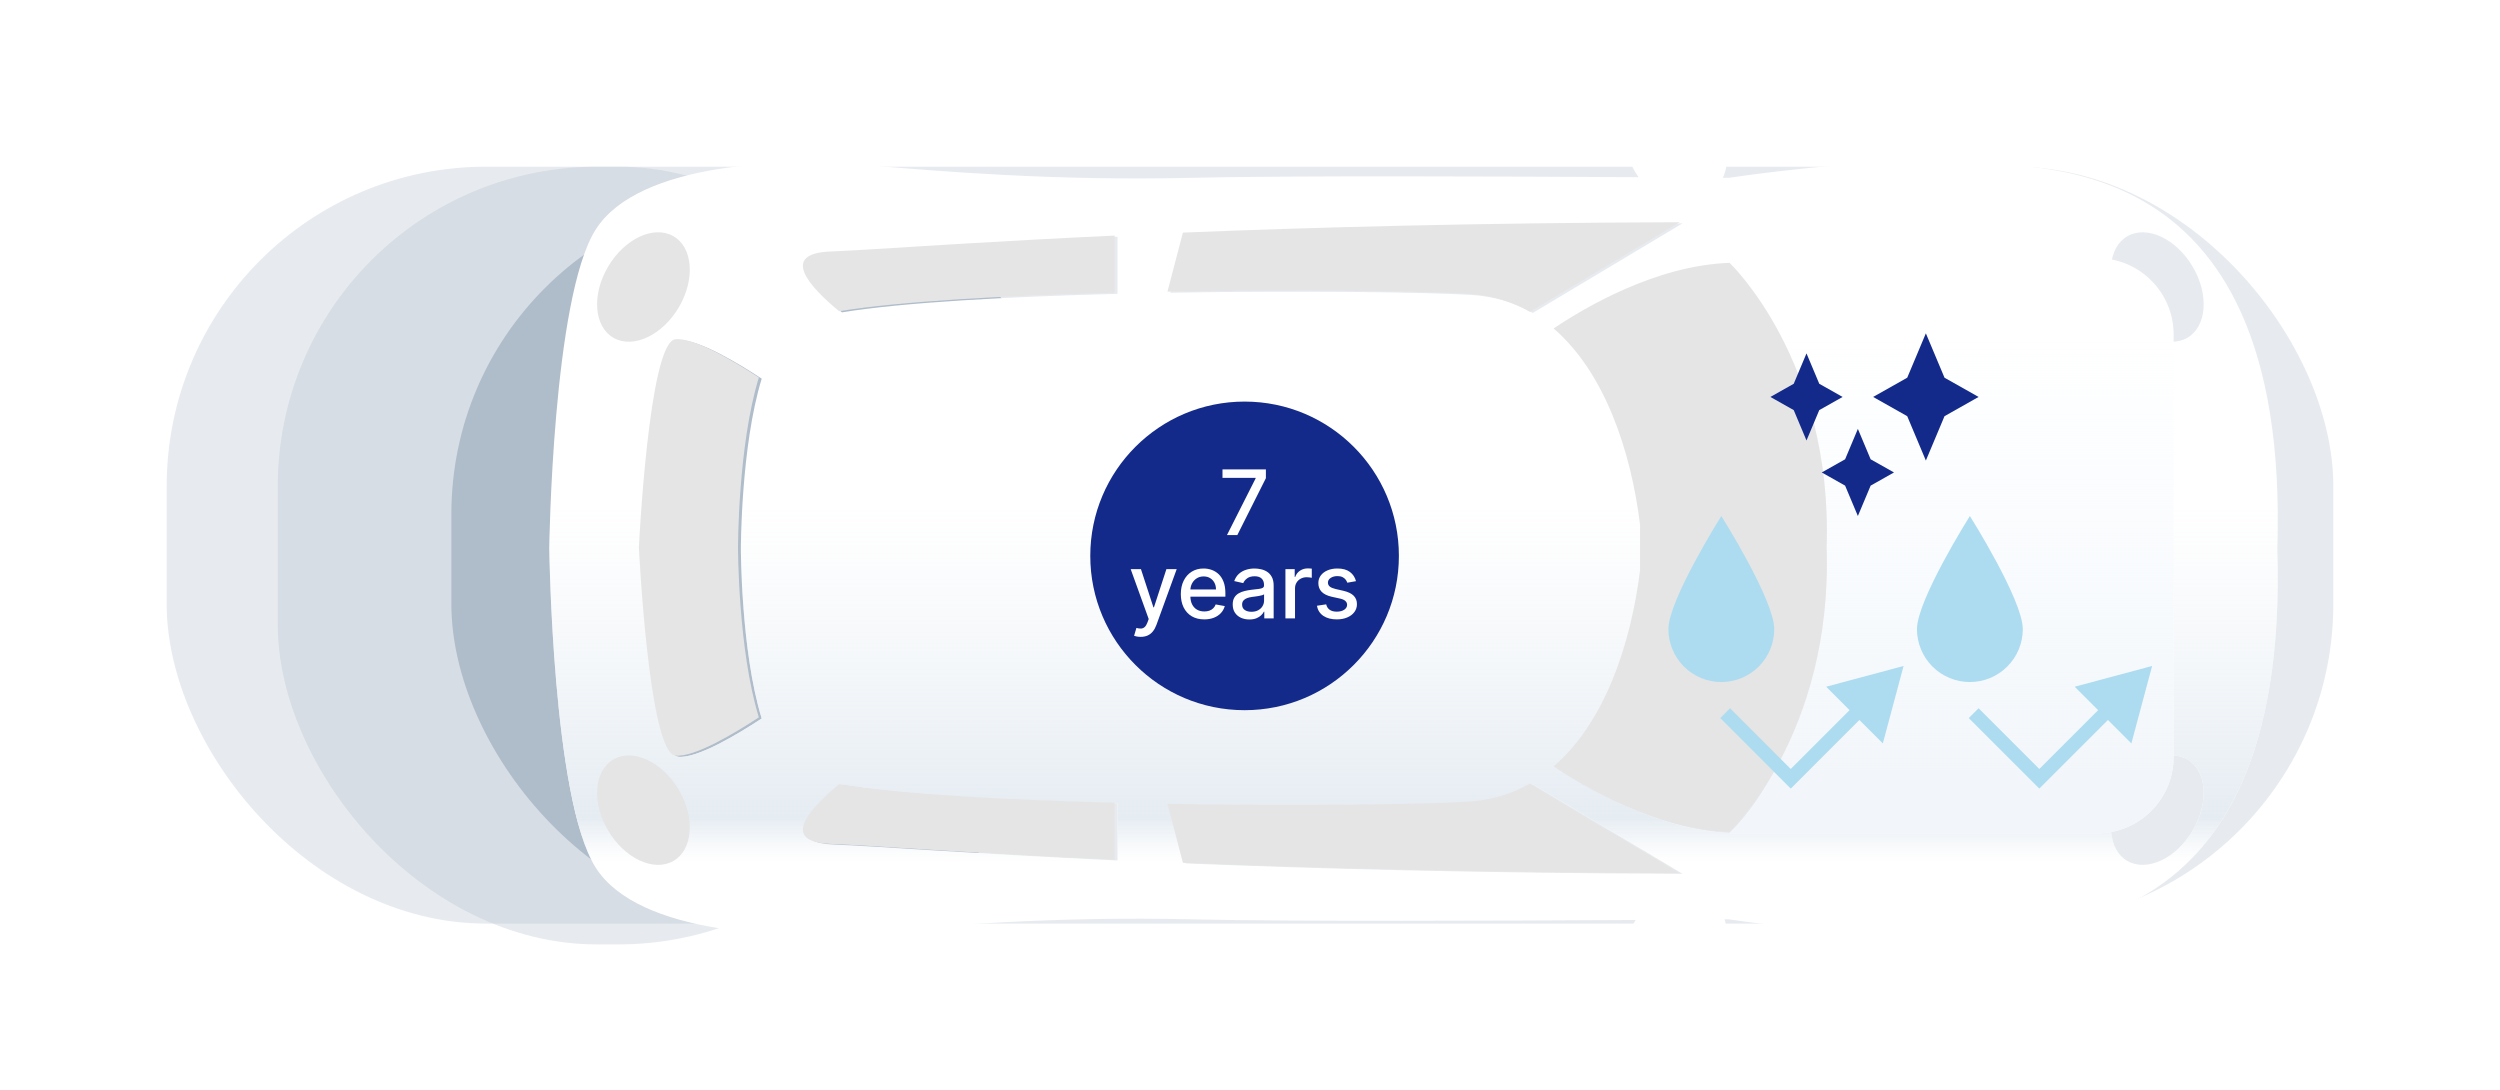 <svg width="360" height="157" viewBox="0 0 360 157" fill="none" xmlns="http://www.w3.org/2000/svg">
<g opacity="0.3" filter="url(#filter0_f_1_83)">
<rect x="24" y="24" width="312" height="109" rx="46" fill="#AFBCCA"/>
</g>
<g opacity="0.3" filter="url(#filter1_f_1_83)">
<rect x="40" y="24" width="95" height="112" rx="46" fill="#AFBCCA"/>
</g>
<g filter="url(#filter2_f_1_83)">
<rect x="65" y="28" width="93" height="105" rx="46" fill="#AFBCCA"/>
</g>
<path d="M248.103 139.409C248.974 136.933 249 134.432 248.339 132.388C248.736 132.385 248.95 132.383 248.95 132.383C248.95 132.383 268.934 135.386 279.877 134.587C290.82 133.788 329.836 138.94 327.933 78.998L327.933 78.994C329.836 19.052 290.82 24.203 279.877 23.404C268.934 22.606 248.95 25.608 248.95 25.608C248.95 25.608 248.649 25.605 248.101 25.601C248.992 23.454 249.066 20.687 248.103 17.948C246.359 12.992 241.892 10.014 238.124 11.299C234.356 12.582 232.715 17.641 234.459 22.598C234.838 23.675 235.351 24.652 235.953 25.519C217.778 25.411 185.448 25.28 171.633 25.608C151.887 26.076 135.234 24.671 124.29 23.735C113.347 22.798 91.936 23.267 85.751 33.101C79.565 42.935 79.09 78.994 79.09 78.994L79.09 78.998C79.09 78.998 79.565 115.056 85.751 124.891C91.936 134.725 113.347 135.193 124.29 134.257C135.234 133.32 151.887 131.915 171.633 132.383C185.345 132.709 217.294 132.582 235.541 132.475C235.118 133.177 234.748 133.938 234.459 134.76C232.715 139.717 234.356 144.776 238.124 146.06C241.892 147.343 246.359 144.366 248.103 139.409ZM315.766 119.565C313.392 123.61 309.181 125.59 306.36 123.987C303.539 122.384 303.175 117.805 305.549 113.759C307.922 109.713 312.133 107.733 314.954 109.336C317.776 110.939 318.139 115.519 315.766 119.565ZM315.766 38.427C318.139 42.473 317.776 47.052 314.954 48.655C312.133 50.259 307.922 48.279 305.549 44.233C303.175 40.187 303.539 35.608 306.36 34.004C309.181 32.401 313.392 34.381 315.766 38.427ZM120.008 36.379C126.132 36.138 139.63 35.083 160.927 34.088L160.927 42.316C145.332 42.713 130.133 43.529 121.242 44.979C116.912 41.394 112.678 36.667 120.008 36.379ZM211.838 42.467C205.062 42.062 187.208 41.833 168.528 42.154L170.751 33.659C189.537 32.895 213.308 32.25 242.289 32.164L220.724 45.065C218.127 43.592 215.178 42.666 211.838 42.467ZM97.646 108.969C93.839 108.5 92.412 78.998 92.412 78.998L92.412 78.994C92.412 78.994 93.839 49.491 97.646 49.023C100.347 48.691 106.398 52.365 109.687 54.528C106.686 64.275 106.686 78.994 106.686 78.994L106.686 78.998C106.686 78.998 106.686 93.717 109.687 103.463C106.398 105.627 100.347 109.301 97.646 108.969ZM236.579 82.276L236.579 75.716C235.27 65.082 231.482 53.784 224.131 47.465C228.492 44.528 238.849 38.367 249.473 38.018C249.473 38.018 264.352 52.088 263.451 78.994L263.451 78.998C264.352 105.903 249.473 119.974 249.473 119.974C238.849 119.624 228.492 113.464 224.131 110.526C231.482 104.207 235.27 92.909 236.579 82.276ZM120.008 121.613C112.678 121.324 116.912 116.597 121.242 113.012C130.133 114.463 145.332 115.278 160.927 115.676L160.927 123.903C139.63 122.908 126.132 121.854 120.008 121.613ZM170.751 124.332L168.528 115.837C187.208 116.158 205.062 115.929 211.838 115.525C215.178 115.326 218.127 114.4 220.724 112.926L242.289 125.827C213.308 125.742 189.537 125.096 170.751 124.332Z" fill="white"/>
<path d="M248.103 139.409C248.974 136.933 249 134.432 248.339 132.388C248.736 132.385 248.95 132.383 248.95 132.383C248.95 132.383 268.934 135.386 279.877 134.587C290.82 133.788 329.836 138.94 327.933 78.998L327.933 78.994C329.836 19.052 290.82 24.203 279.877 23.404C268.934 22.606 248.95 25.608 248.95 25.608C248.95 25.608 248.649 25.605 248.101 25.601C248.992 23.454 249.066 20.687 248.103 17.948C246.359 12.992 241.892 10.014 238.124 11.299C234.356 12.582 232.715 17.641 234.459 22.598C234.838 23.675 235.351 24.652 235.953 25.519C217.778 25.411 185.448 25.28 171.633 25.608C151.887 26.076 135.234 24.671 124.29 23.735C113.347 22.798 91.936 23.267 85.751 33.101C79.565 42.935 79.09 78.994 79.09 78.994L79.09 78.998C79.09 78.998 79.565 115.056 85.751 124.891C91.936 134.725 113.347 135.193 124.29 134.257C135.234 133.32 151.887 131.915 171.633 132.383C185.345 132.709 217.294 132.582 235.541 132.475C235.118 133.177 234.748 133.938 234.459 134.76C232.715 139.717 234.356 144.776 238.124 146.06C241.892 147.343 246.359 144.366 248.103 139.409ZM315.766 119.565C313.392 123.61 309.181 125.59 306.36 123.987C303.539 122.384 303.175 117.805 305.549 113.759C307.922 109.713 312.133 107.733 314.954 109.336C317.776 110.939 318.139 115.519 315.766 119.565ZM315.766 38.427C318.139 42.473 317.776 47.052 314.954 48.655C312.133 50.259 307.922 48.279 305.549 44.233C303.175 40.187 303.539 35.608 306.36 34.004C309.181 32.401 313.392 34.381 315.766 38.427ZM120.008 36.379C126.132 36.138 139.63 35.083 160.927 34.088L160.927 42.316C145.332 42.713 130.133 43.529 121.242 44.979C116.912 41.394 112.678 36.667 120.008 36.379ZM211.838 42.467C205.062 42.062 187.208 41.833 168.528 42.154L170.751 33.659C189.537 32.895 213.308 32.25 242.289 32.164L220.724 45.065C218.127 43.592 215.178 42.666 211.838 42.467ZM97.646 108.969C93.839 108.5 92.412 78.998 92.412 78.998L92.412 78.994C92.412 78.994 93.839 49.491 97.646 49.023C100.347 48.691 106.398 52.365 109.687 54.528C106.686 64.275 106.686 78.994 106.686 78.994L106.686 78.998C106.686 78.998 106.686 93.717 109.687 103.463C106.398 105.627 100.347 109.301 97.646 108.969ZM236.579 82.276L236.579 75.716C235.27 65.082 231.482 53.784 224.131 47.465C228.492 44.528 238.849 38.367 249.473 38.018C249.473 38.018 264.352 52.088 263.451 78.994L263.451 78.998C264.352 105.903 249.473 119.974 249.473 119.974C238.849 119.624 228.492 113.464 224.131 110.526C231.482 104.207 235.27 92.909 236.579 82.276ZM120.008 121.613C112.678 121.324 116.912 116.597 121.242 113.012C130.133 114.463 145.332 115.278 160.927 115.676L160.927 123.903C139.63 122.908 126.132 121.854 120.008 121.613ZM170.751 124.332L168.528 115.837C187.208 116.158 205.062 115.929 211.838 115.525C215.178 115.326 218.127 114.4 220.724 112.926L242.289 125.827C213.308 125.742 189.537 125.096 170.751 124.332Z" fill="url(#paint0_linear_1_83)"/>
<path d="M248 38L301.831 37.172C307.971 37.077 313 42.029 313 48.17V109C313 115.075 308.075 120 302 120H249C249 120 263.065 107.995 262.5 77.5C262 50.5 248 38 248 38Z" fill="white"/>
<path d="M248 38L301.831 37.172C307.971 37.077 313 42.029 313 48.17V109C313 115.075 308.075 120 302 120H249C249 120 263.065 107.995 262.5 77.5C262 50.5 248 38 248 38Z" fill="url(#paint1_linear_1_83)"/>
<path d="M87.548 38.426C89.921 34.381 94.132 32.401 96.953 34.004C99.775 35.607 100.138 40.186 97.764 44.232C95.391 48.278 91.18 50.258 88.359 48.655C85.538 47.052 85.174 42.472 87.548 38.426ZM87.548 119.564C85.174 115.518 85.538 110.939 88.359 109.336C91.18 107.732 95.391 109.713 97.764 113.758C100.138 117.804 99.775 122.384 96.953 123.987C94.132 125.59 89.921 123.61 87.548 119.564Z" fill="#E5E5E5"/>
<path d="M236.167 82.111V75.551C234.858 64.918 231.07 53.62 223.719 47.301C228.081 44.363 238.437 38.203 249.061 37.853C249.061 37.853 263.941 51.924 263.039 78.829V78.833C263.941 105.739 249.061 119.809 249.061 119.809C238.437 119.46 228.08 113.3 223.719 110.362C231.07 104.043 234.858 92.745 236.167 82.111Z" fill="#E5E5E5"/>
<path d="M211.425 42.303C204.649 41.898 186.796 41.669 168.116 41.99L170.339 33.495C189.125 32.731 212.896 32.086 241.876 32L220.312 44.901C217.715 43.427 214.766 42.502 211.425 42.303Z" fill="#E5E5E5"/>
<path d="M119.596 36.215C121.097 36.156 123.04 36.048 125.432 35.904C126.41 35.845 127.462 35.78 128.589 35.71L132.471 35.469C133.541 35.403 134.662 35.334 135.835 35.262C136.446 35.225 137.07 35.187 137.709 35.149C138.083 35.126 138.462 35.103 138.847 35.081C144.863 34.722 152.077 34.318 160.515 33.924V42.152C144.92 42.549 129.72 43.365 120.829 44.815C116.5 41.23 112.265 36.503 119.596 36.215Z" fill="#E5E5E5"/>
<path d="M211.425 115.434C204.649 115.838 186.796 116.068 168.116 115.747L170.339 124.242C189.125 125.005 212.896 125.651 241.876 125.737L220.312 112.836C217.715 114.31 214.766 115.235 211.425 115.434Z" fill="#E5E5E5"/>
<path d="M119.596 121.522C121.097 121.581 123.04 121.689 125.432 121.833C126.41 121.892 127.462 121.957 128.589 122.027L132.471 122.268C133.541 122.334 134.662 122.403 135.835 122.475C136.446 122.512 137.07 122.55 137.709 122.588C138.083 122.611 138.462 122.633 138.847 122.656C144.863 123.015 152.077 123.419 160.515 123.812V115.585C144.92 115.188 129.72 114.372 120.829 112.921C116.5 116.507 112.265 121.233 119.596 121.522Z" fill="#E5E5E5"/>
<path d="M92 78.834C92 78.834 93.427 108.337 97.233 108.805C99.935 109.137 105.986 105.463 109.275 103.299C106.274 93.553 106.274 78.834 106.274 78.834V78.83C106.274 78.83 106.274 64.111 109.275 54.364C105.986 52.201 99.935 48.526 97.233 48.859C93.427 49.327 92 78.83 92 78.83V78.834Z" fill="#E5E5E5"/>
<circle cx="179.22" cy="80.047" r="22.22" fill="#132A8A"/>
<path d="M176.684 77.047L180.811 68.885V68.816H176.038V67.593H182.288V68.858L178.175 77.047H176.684ZM164.25 91.707C164.044 91.707 163.856 91.69 163.687 91.656C163.518 91.625 163.392 91.591 163.309 91.554L163.641 90.423C163.893 90.491 164.118 90.52 164.315 90.511C164.512 90.502 164.686 90.428 164.837 90.289C164.991 90.151 165.126 89.925 165.243 89.611L165.414 89.14L162.819 81.957H164.297L166.092 87.459H166.166L167.962 81.957H169.444L166.522 89.994C166.386 90.363 166.214 90.675 166.005 90.931C165.795 91.189 165.546 91.383 165.257 91.513C164.967 91.642 164.632 91.707 164.25 91.707ZM173.413 89.191C172.714 89.191 172.113 89.041 171.608 88.743C171.106 88.441 170.719 88.018 170.445 87.473C170.174 86.925 170.038 86.284 170.038 85.548C170.038 84.822 170.174 84.182 170.445 83.628C170.719 83.074 171.1 82.641 171.59 82.331C172.082 82.02 172.657 81.864 173.316 81.864C173.716 81.864 174.104 81.93 174.479 82.063C174.855 82.195 175.192 82.403 175.49 82.686C175.789 82.969 176.024 83.337 176.197 83.789C176.369 84.239 176.455 84.785 176.455 85.428V85.918H170.819V84.883H175.103C175.103 84.52 175.029 84.199 174.881 83.918C174.733 83.635 174.526 83.412 174.258 83.249C173.993 83.086 173.682 83.004 173.325 83.004C172.938 83.004 172.599 83.1 172.31 83.291C172.023 83.478 171.802 83.725 171.645 84.029C171.491 84.331 171.414 84.659 171.414 85.013V85.82C171.414 86.294 171.497 86.698 171.663 87.03C171.833 87.362 172.068 87.616 172.37 87.792C172.671 87.964 173.024 88.05 173.427 88.05C173.688 88.05 173.927 88.013 174.142 87.939C174.358 87.863 174.544 87.749 174.701 87.598C174.858 87.447 174.978 87.261 175.061 87.039L176.368 87.275C176.263 87.659 176.075 87.996 175.804 88.286C175.537 88.572 175.2 88.795 174.793 88.955C174.39 89.112 173.93 89.191 173.413 89.191ZM179.907 89.204C179.458 89.204 179.052 89.121 178.689 88.955C178.325 88.786 178.038 88.541 177.825 88.221C177.616 87.901 177.511 87.509 177.511 87.044C177.511 86.644 177.588 86.314 177.742 86.056C177.896 85.797 178.104 85.593 178.365 85.442C178.627 85.291 178.919 85.177 179.243 85.1C179.566 85.023 179.895 84.965 180.231 84.925C180.655 84.876 181 84.836 181.265 84.805C181.529 84.771 181.722 84.717 181.842 84.643C181.962 84.57 182.022 84.449 182.022 84.283V84.251C182.022 83.848 181.908 83.535 181.68 83.314C181.455 83.092 181.12 82.981 180.674 82.981C180.209 82.981 179.843 83.085 179.575 83.291C179.31 83.494 179.127 83.72 179.026 83.969L177.728 83.674C177.882 83.243 178.107 82.895 178.402 82.631C178.701 82.363 179.044 82.169 179.432 82.049C179.82 81.926 180.227 81.864 180.655 81.864C180.938 81.864 181.238 81.898 181.555 81.966C181.876 82.03 182.174 82.15 182.451 82.326C182.731 82.501 182.96 82.752 183.139 83.078C183.317 83.401 183.407 83.822 183.407 84.339V89.047H182.059V88.078H182.003C181.914 88.257 181.78 88.432 181.602 88.604C181.423 88.777 181.194 88.92 180.914 89.034C180.634 89.147 180.298 89.204 179.907 89.204ZM180.207 88.097C180.589 88.097 180.915 88.021 181.186 87.87C181.46 87.719 181.668 87.522 181.809 87.279C181.954 87.033 182.026 86.77 182.026 86.49V85.576C181.977 85.625 181.882 85.671 181.74 85.714C181.602 85.754 181.443 85.79 181.265 85.82C181.086 85.848 180.912 85.874 180.743 85.899C180.574 85.921 180.432 85.939 180.318 85.954C180.05 85.988 179.806 86.045 179.584 86.125C179.366 86.205 179.19 86.321 179.058 86.472C178.929 86.619 178.864 86.816 178.864 87.062C178.864 87.404 178.99 87.662 179.243 87.838C179.495 88.01 179.817 88.097 180.207 88.097ZM185.102 89.047V81.957H186.436V83.083H186.51C186.639 82.701 186.867 82.401 187.193 82.183C187.523 81.961 187.895 81.85 188.311 81.85C188.397 81.85 188.498 81.853 188.615 81.86C188.735 81.866 188.829 81.873 188.897 81.883V83.203C188.842 83.188 188.743 83.171 188.601 83.152C188.46 83.131 188.318 83.12 188.177 83.12C187.851 83.12 187.56 83.189 187.304 83.328C187.052 83.463 186.852 83.652 186.704 83.895C186.556 84.135 186.482 84.409 186.482 84.717V89.047H185.102ZM195.262 83.688L194.011 83.909C193.959 83.749 193.876 83.597 193.762 83.452C193.651 83.308 193.5 83.189 193.309 83.097C193.118 83.004 192.88 82.958 192.594 82.958C192.203 82.958 191.877 83.046 191.615 83.222C191.353 83.394 191.223 83.617 191.223 83.891C191.223 84.128 191.31 84.319 191.486 84.463C191.661 84.608 191.944 84.726 192.335 84.819L193.462 85.077C194.114 85.228 194.6 85.46 194.92 85.774C195.24 86.088 195.4 86.496 195.4 86.998C195.4 87.422 195.277 87.801 195.031 88.133C194.788 88.463 194.448 88.721 194.011 88.909C193.577 89.097 193.074 89.191 192.501 89.191C191.707 89.191 191.059 89.021 190.558 88.683C190.056 88.341 189.748 87.856 189.635 87.229L190.969 87.025C191.052 87.373 191.223 87.636 191.481 87.815C191.74 87.99 192.077 88.078 192.492 88.078C192.945 88.078 193.306 87.984 193.577 87.796C193.848 87.606 193.983 87.373 193.983 87.099C193.983 86.878 193.9 86.692 193.734 86.541C193.571 86.39 193.32 86.276 192.981 86.199L191.781 85.936C191.119 85.785 190.63 85.545 190.313 85.216C189.999 84.886 189.842 84.469 189.842 83.965C189.842 83.546 189.959 83.18 190.193 82.866C190.427 82.552 190.75 82.307 191.163 82.132C191.575 81.954 192.047 81.864 192.58 81.864C193.346 81.864 193.949 82.03 194.389 82.363C194.83 82.692 195.12 83.134 195.262 83.688Z" fill="white"/>
<path d="M240.251 90.594C240.251 86.385 247.872 74.305 247.872 74.305C247.872 74.305 255.493 86.385 255.493 90.594C255.493 92.615 254.69 94.553 253.261 95.983C251.832 97.412 249.893 98.215 247.872 98.215C245.851 98.215 243.912 97.412 242.483 95.983C241.054 94.553 240.251 92.615 240.251 90.594Z" fill="#ADDCF0"/>
<path d="M249.834 102.695L249.127 101.988L247.713 103.402L248.42 104.109L249.834 102.695ZM257.87 112.145L257.163 112.852L257.87 113.559L258.577 112.852L257.87 112.145ZM274.117 95.898L262.963 98.887L271.128 107.052L274.117 95.898ZM248.42 104.109L257.163 112.852L258.577 111.438L249.834 102.695L248.42 104.109ZM258.577 112.852L268.46 102.969L267.046 101.555L257.163 111.438L258.577 112.852Z" fill="#ADDCF0"/>
<path d="M276.041 90.594C276.041 86.385 283.662 74.305 283.662 74.305C283.662 74.305 291.284 86.385 291.284 90.594C291.284 92.615 290.481 94.553 289.051 95.983C287.622 97.412 285.684 98.215 283.662 98.215C281.641 98.215 279.702 97.412 278.273 95.983C276.844 94.553 276.041 92.615 276.041 90.594Z" fill="#ADDCF0"/>
<path d="M285.624 102.695L284.917 101.988L283.503 103.402L284.21 104.109L285.624 102.695ZM293.66 112.145L292.953 112.852L293.66 113.559L294.367 112.852L293.66 112.145ZM309.907 95.898L298.753 98.887L306.918 107.052L309.907 95.898ZM284.21 104.109L292.953 112.852L294.367 111.438L285.624 102.695L284.21 104.109ZM294.367 112.852L304.25 102.969L302.836 101.555L292.953 111.438L294.367 112.852Z" fill="#ADDCF0"/>
<path d="M261.974 55.263L265.335 57.159L261.974 59.056L260.136 63.431L258.298 59.056L254.937 57.159L258.298 55.263L260.136 50.888L261.974 55.263Z" fill="#132A8A"/>
<path d="M269.372 66.137L272.732 68.033L269.372 69.93L267.534 74.305L265.695 69.93L262.335 68.033L265.695 66.137L267.534 61.762L269.372 66.137Z" fill="#132A8A"/>
<path d="M280.009 54.39L284.917 57.159L280.009 59.93L277.325 66.319L274.64 59.93L269.732 57.159L274.64 54.39L277.325 48L280.009 54.39Z" fill="#132A8A"/>
<defs>
<filter id="filter0_f_1_83" x="0" y="1.52588e-05" width="360" height="157" filterUnits="userSpaceOnUse" color-interpolation-filters="sRGB">
<feFlood flood-opacity="0" result="BackgroundImageFix"/>
<feBlend mode="normal" in="SourceGraphic" in2="BackgroundImageFix" result="shape"/>
<feGaussianBlur stdDeviation="12" result="effect1_foregroundBlur_1_83"/>
</filter>
<filter id="filter1_f_1_83" x="21" y="5" width="133" height="150" filterUnits="userSpaceOnUse" color-interpolation-filters="sRGB">
<feFlood flood-opacity="0" result="BackgroundImageFix"/>
<feBlend mode="normal" in="SourceGraphic" in2="BackgroundImageFix" result="shape"/>
<feGaussianBlur stdDeviation="9.5" result="effect1_foregroundBlur_1_83"/>
</filter>
<filter id="filter2_f_1_83" x="46" y="9" width="131" height="143" filterUnits="userSpaceOnUse" color-interpolation-filters="sRGB">
<feFlood flood-opacity="0" result="BackgroundImageFix"/>
<feBlend mode="normal" in="SourceGraphic" in2="BackgroundImageFix" result="shape"/>
<feGaussianBlur stdDeviation="9.5" result="effect1_foregroundBlur_1_83"/>
</filter>
<linearGradient id="paint0_linear_1_83" x1="328" y1="132.5" x2="328" y2="72.5" gradientUnits="userSpaceOnUse">
<stop offset="0.139" stop-color="#EFF3F7" stop-opacity="0"/>
<stop offset="0.245" stop-color="#E5ECF2"/>
<stop offset="1" stop-color="#EFF3F7" stop-opacity="0"/>
</linearGradient>
<linearGradient id="paint1_linear_1_83" x1="280.75" y1="37" x2="280.75" y2="120" gradientUnits="userSpaceOnUse">
<stop offset="0.13" stop-color="#F0F8FF" stop-opacity="0"/>
<stop offset="0.891" stop-color="#EEF3F8" stop-opacity="0.74"/>
</linearGradient>
</defs>
</svg>
